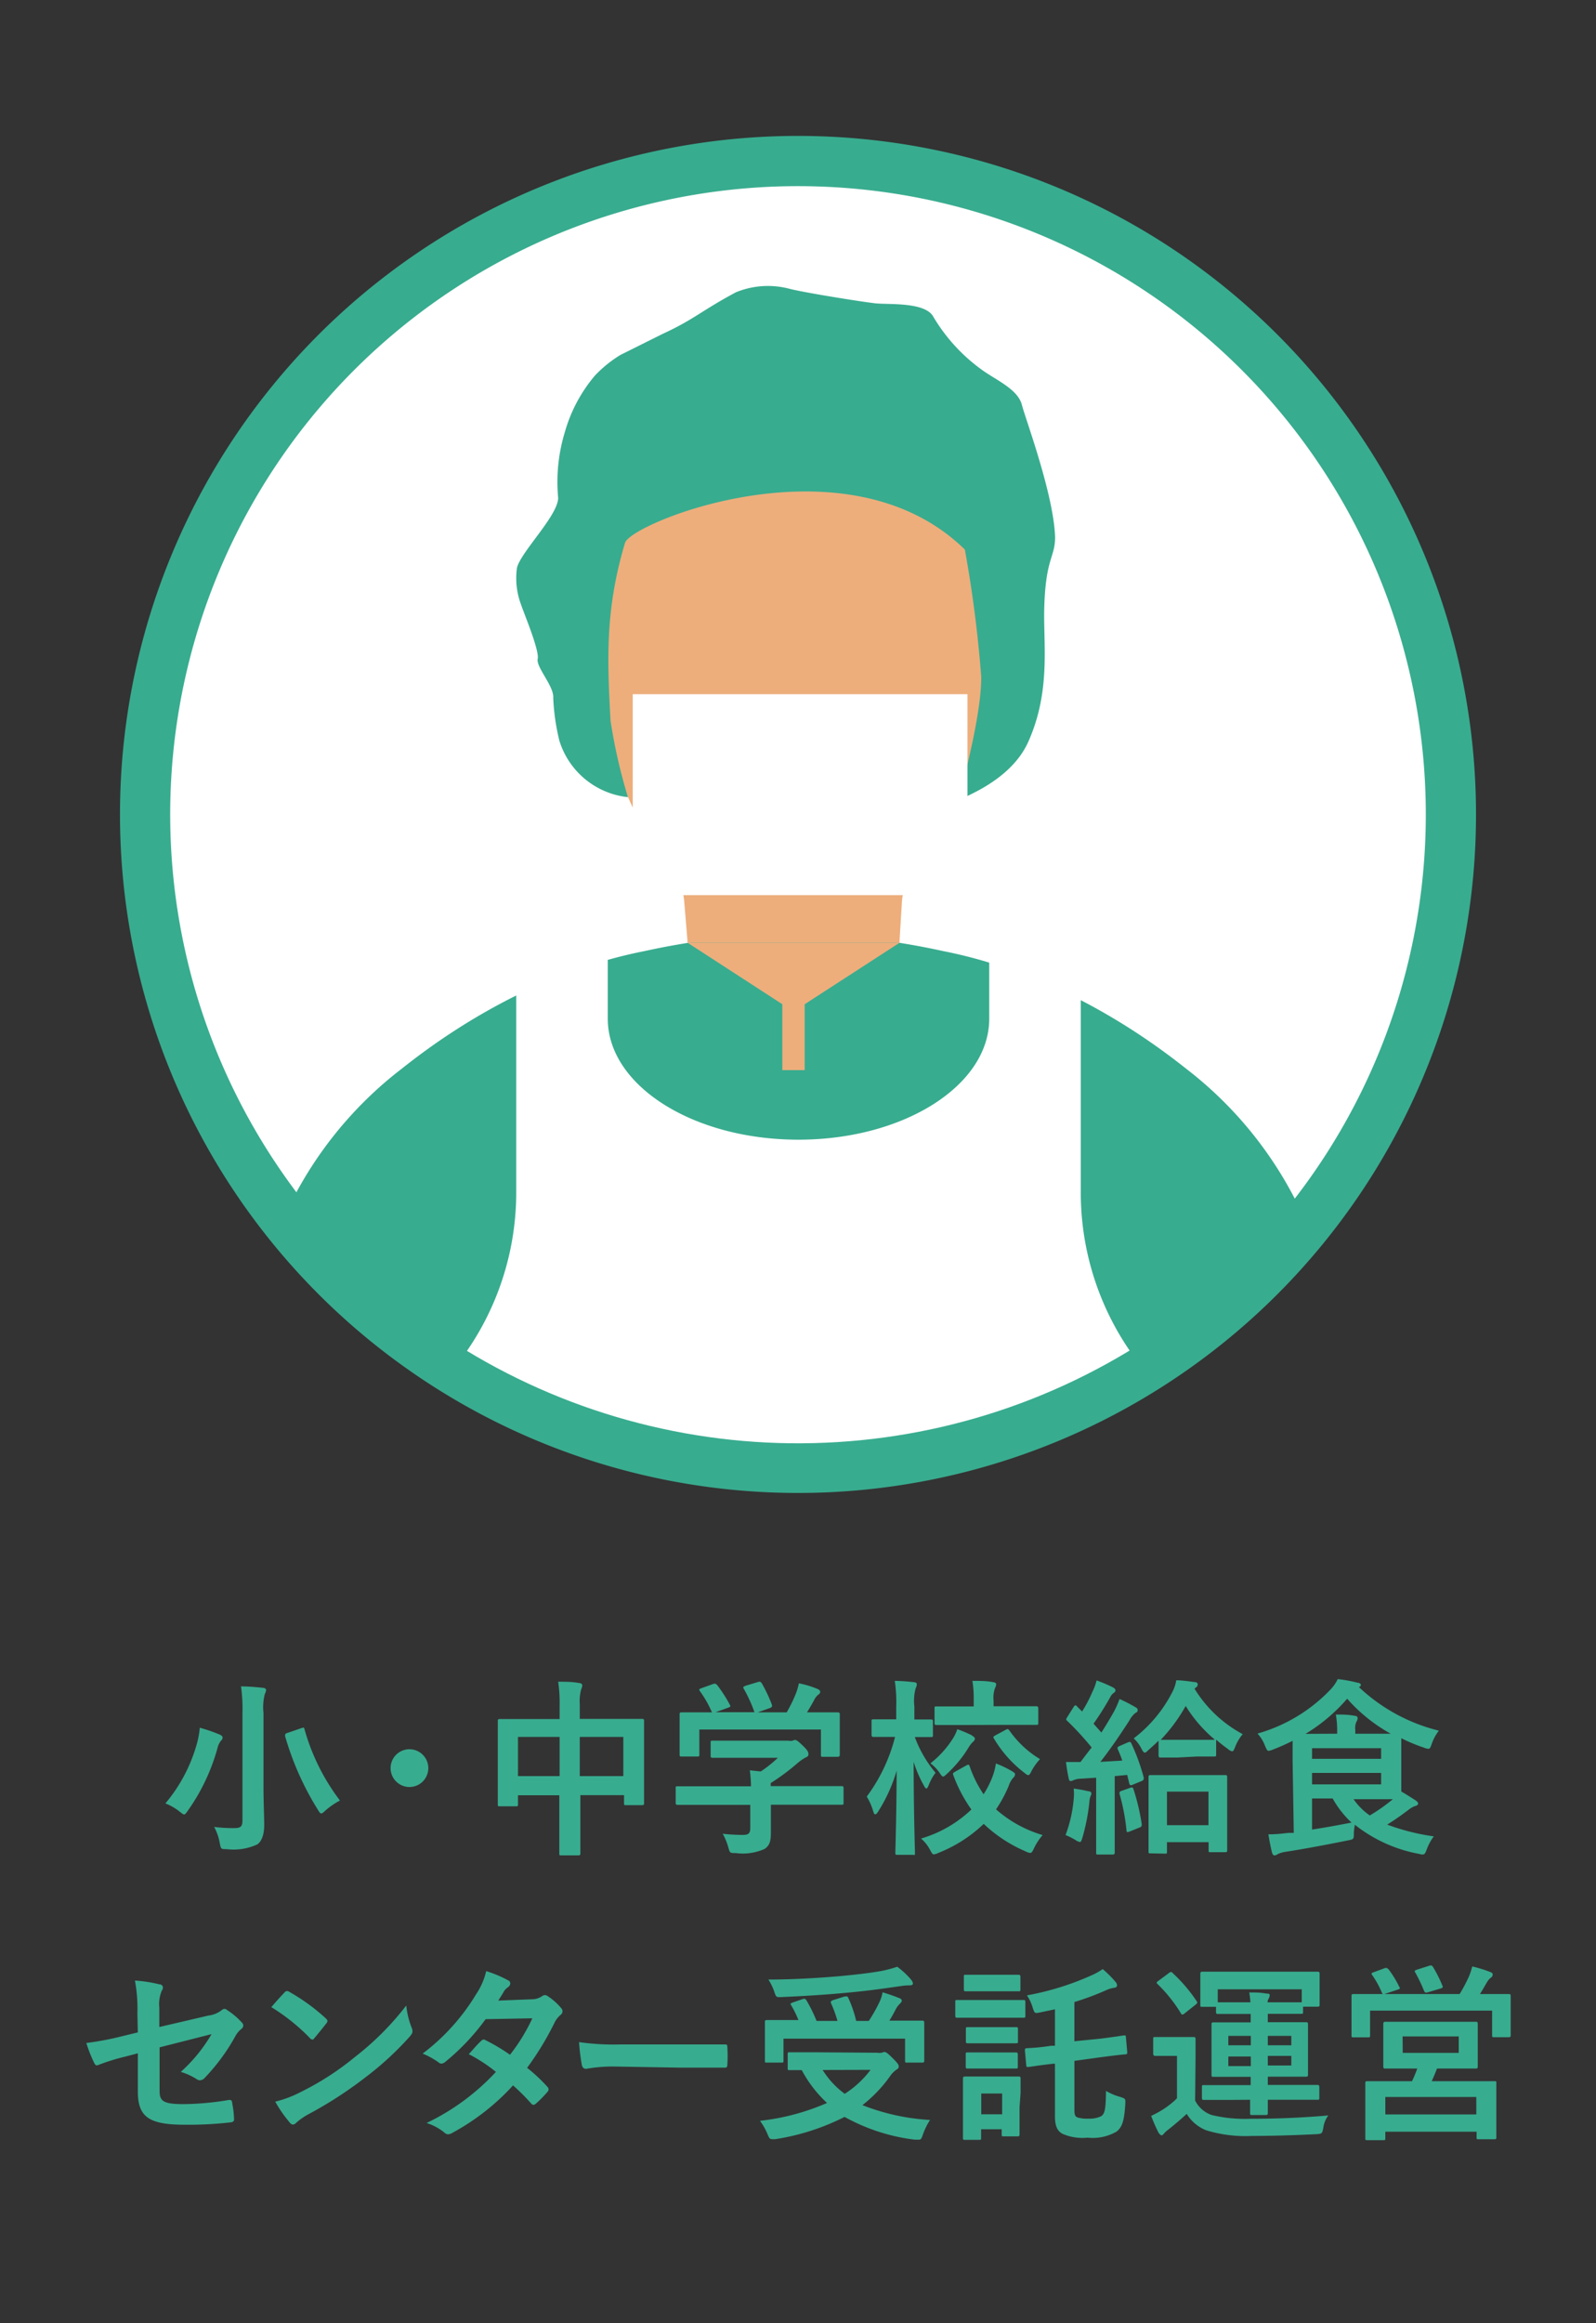 <svg xmlns="http://www.w3.org/2000/svg" viewBox="0 0 110 160"><rect x="0" y="0" width="110" height="160" fill="#333333" stroke="none"/><defs><clipPath id="clip-path"><path d="M100 56.09a45 45 0 11-45-45 45 45 0 0145 45z" stroke="#38ac8f" stroke-miterlimit="10" stroke-width="3.46" fill="#fff"/></clipPath><clipPath id="clip-path-2"><path d="M99.08 55.32A44.08 44.08 0 1155 11.24c24.36 0 44.08 21.76 44.08 44.08z" fill="none"/></clipPath><style>.cls-4{fill:#fff}.cls-3{fill:#38ac8f}.cls-7{fill-rule:evenodd;fill:#edae7c}</style></defs><g id="レイヤー_6" data-name="レイヤー 6"><path class="cls-3" d="M13.56 120.12a6 6 0 00.21-1.13 10.94 10.94 0 011.35.46c.14.06.22.13.22.21a.25.25 0 01-.1.21 1.28 1.28 0 00-.25.52 13.76 13.76 0 01-2.05 4.32c-.12.17-.18.25-.25.25s-.14-.07-.29-.18a3.87 3.87 0 00-1-.58 10.89 10.89 0 002.16-4.08zm4.6 3c0 .91.05 2 .05 2.59s-.16 1.09-.47 1.31a3.88 3.88 0 01-2.11.33c-.4 0-.4 0-.48-.4a3.7 3.7 0 00-.39-1.13 10.06 10.06 0 001.38.08c.42 0 .57-.09.57-.51V118a11 11 0 00-.1-1.86c.48 0 1.07.05 1.51.1.13 0 .22.08.22.14a.68.68 0 01-.09.29 3.66 3.66 0 00-.09 1.3zm2.6-4.1c.18-.06.19-.06.23.08a14.57 14.57 0 002.44 4.9 5.19 5.19 0 00-1 .69c-.14.13-.22.2-.29.2s-.13-.08-.23-.25a20 20 0 01-2.26-5.07c0-.16 0-.17.18-.23zm8.76 2.75a1.3 1.3 0 11-1.3-1.3 1.3 1.3 0 011.3 1.3zm9.05-4.29a9.74 9.74 0 00-.1-1.66c.48 0 1 0 1.44.09.12 0 .22.06.22.16a.59.59 0 01-.07.26 3.07 3.07 0 00-.1 1.05v1h4.29c.09 0 .14 0 .14.14v5.66c0 .08 0 .14-.14.14h-1.1c-.13 0-.14 0-.14-.14v-.55H40v4.01c0 .07 0 .14-.14.14h-1.17c-.13 0-.14 0-.14-.14v-4H35.7v.6c0 .14 0 .16-.14.16h-1.11c-.13 0-.14 0-.14-.16v-5.71c0-.08 0-.14.14-.14h4.12zm-2.87 4.84h2.87v-2.7H35.7zm4.26-2.7v2.7h3v-2.7zm8.37 4.68h-1.62c-.07 0-.14 0-.14-.14v-1c0-.13 0-.14.14-.14h5.05a9.16 9.16 0 00-.08-1.1l.75.08a8.15 8.15 0 001.18-.94h-4.49c-.07 0-.14 0-.14-.13v-.91c0-.13 0-.14.14-.14h5.2a.81.81 0 00.31 0 .43.43 0 01.17-.05c.1 0 .23.1.56.42s.36.44.36.56a.21.21 0 01-.16.21 3.11 3.11 0 00-.62.43 15.32 15.32 0 01-1.82 1.35v.21H58c.08 0 .14 0 .14.14v1c0 .13 0 .14-.14.14h-4.87v1.97c0 .56-.1.84-.42 1.07a3.66 3.66 0 01-2 .29c-.4 0-.4 0-.51-.38a4 4 0 00-.39-.95 12.46 12.46 0 001.39.08c.36 0 .51-.09.51-.46v-1.61zm.81-8.32c.17-.06.21 0 .29.07a9.88 9.88 0 01.87 1.35c.06.13.06.14-.12.21l-.86.31H52a10 10 0 00-.74-1.62c-.08-.13 0-.14.12-.2l.86-.26c.16-.05.19 0 .26.08a10.15 10.15 0 01.71 1.51c0 .12 0 .13-.14.2l-.85.3h2a10 10 0 00.64-1.31 4.2 4.2 0 00.2-.69 6.47 6.47 0 011.29.39c.12.05.18.12.18.2a.24.24 0 01-.13.19 1 1 0 00-.25.3c-.18.34-.34.61-.53.92h2.1c.08 0 .16 0 .16.14v2.76c0 .08 0 .16-.16.16h-1c-.13 0-.14 0-.14-.16v-1.72H48.2v1.72c0 .13 0 .14-.14.14H47c-.14 0-.16 0-.16-.14v-2.76c0-.1 0-.14.16-.14h2.07a7.47 7.47 0 00-.83-1.46c-.08-.12-.06-.14.09-.2zm12.71 11.76c-.13 0-.14 0-.14-.16s.08-2.65.09-5.64a10.86 10.86 0 01-1.27 2.81c-.08.13-.14.2-.21.2s-.09-.07-.14-.22a4.29 4.29 0 00-.44-1 11.73 11.73 0 001.95-4.11h-1.48c-.08 0-.14 0-.14-.16v-.92c0-.12 0-.13.14-.13h1.56v-.87a9.94 9.94 0 00-.1-1.78 12.51 12.51 0 011.3.09c.13 0 .22.06.22.13a.66.66 0 01-.08.29 3.27 3.27 0 00-.09 1.25v.9h1.14c.07 0 .14 0 .14.13v.92c0 .14 0 .16-.14.16h-1.11a8.29 8.29 0 001.43 2.46 3.47 3.47 0 00-.47.85c-.07.16-.1.23-.16.23s-.1-.06-.18-.21a8.46 8.46 0 01-.7-1.62c0 3.38.09 6 .09 6.24s0 .16-.16.16zm4.76-6.16c.16-.08.18-.05.23.09a8.08 8.08 0 00.95 1.9 6.36 6.36 0 00.53-1 4.4 4.4 0 00.32-1.12 7.2 7.2 0 011.14.55c.13.08.18.13.18.19a.35.35 0 01-.14.26 1.63 1.63 0 00-.3.55 9.17 9.17 0 01-.87 1.61 8.48 8.48 0 003.21 1.77 4.12 4.12 0 00-.6.92c-.1.22-.16.31-.26.31a.89.89 0 01-.3-.1 9.75 9.75 0 01-2.9-1.9 9.59 9.59 0 01-3.13 2 .85.85 0 01-.31.1c-.09 0-.14-.09-.26-.31a2.61 2.61 0 00-.62-.78 8.46 8.46 0 003.47-2 10 10 0 01-1.25-2.38c-.05-.13 0-.14.14-.23zm.38-2.05c.13.08.2.13.2.21a.29.29 0 01-.13.22 1.88 1.88 0 00-.31.4 8.32 8.32 0 01-1.46 1.78c-.14.13-.22.21-.29.21s-.13-.09-.25-.27a2.89 2.89 0 00-.62-.64 6.83 6.83 0 001.56-1.73 3.07 3.07 0 00.29-.62 8.56 8.56 0 011.02.43zm-.71-.73h-1.73c-.08 0-.14 0-.14-.14v-1c0-.13 0-.14.14-.14h2.56v-.38a7.59 7.59 0 00-.09-1.38c.48 0 1 0 1.42.09.13 0 .22.08.22.13a.61.61 0 01-.08.27 2 2 0 00-.1.88v.38h2.92c.08 0 .16 0 .16.14v1c0 .13 0 .14-.16.14h-1.72zm3 .35c.16-.09.18-.09.27 0a6.93 6.93 0 002.13 2 3.93 3.93 0 00-.58.81c-.1.21-.16.29-.23.29s-.14-.05-.27-.16a8.24 8.24 0 01-2.09-2.35c-.08-.12-.05-.14.1-.23zm4.72 4.76a3.38 3.38 0 000-.73 9.31 9.31 0 011 .18c.16 0 .22.09.22.16a.35.35 0 01-.06.18 1.53 1.53 0 00-.08.43 14.06 14.06 0 01-.48 2.44c-.07.2-.09.29-.17.29a.83.83 0 01-.31-.14 4.7 4.7 0 00-.68-.34 9.15 9.15 0 00.56-2.47zm3.73-3.91c.17-.06.18-.05.25.08a14.1 14.1 0 01.85 2.34c0 .14 0 .18-.17.25l-.61.25c-.16.07-.19 0-.22-.1l-.14-.58-.86.08v5.26c0 .06 0 .14-.14.14h-1c-.13 0-.14 0-.14-.14v-5.15l-1.08.07a1.24 1.24 0 00-.48.1.51.51 0 01-.2.06c-.09 0-.12-.09-.14-.22-.07-.31-.13-.68-.18-1.09h1c.26-.34.52-.69.77-1a20.2 20.2 0 00-1.68-1.83c-.12-.09-.08-.13 0-.27l.43-.68c.05-.08.09-.12.13-.12s.06 0 .12.08l.34.34a9.31 9.31 0 00.7-1.33 3.91 3.91 0 00.3-.81 10.8 10.8 0 011.13.48c.13.08.17.13.17.21s-.05.12-.12.17a.8.8 0 00-.25.31 20.18 20.18 0 01-1.14 1.81l.54.61c.3-.47.59-.95.86-1.43a6.4 6.4 0 00.39-.88 10.62 10.62 0 011.09.56c.12.06.16.12.16.19s0 .14-.14.2a1.54 1.54 0 00-.43.53c-.68 1.05-1.38 2.07-2 2.85l1.51-.09a8.32 8.32 0 00-.31-.78c-.05-.13 0-.16.14-.23zm.18 3.12c.16-.05.17 0 .22.12a15.22 15.22 0 01.56 2.38c0 .14 0 .18-.17.25l-.65.26c-.2.08-.22.05-.23-.08a14.11 14.11 0 00-.48-2.51c0-.14 0-.16.16-.21zm3.25-2.08h-1.17c-.08 0-.14 0-.14-.16v-1c-.22.22-.46.43-.69.64s-.21.18-.27.18-.13-.09-.23-.29a2.51 2.51 0 00-.52-.69 9.33 9.33 0 002.67-3.21 2.61 2.61 0 00.26-.79c.43 0 .9.08 1.31.13.12 0 .17.09.17.16a.23.23 0 01-.12.2l-.1.09a8.71 8.71 0 003.32 3.13 3.06 3.06 0 00-.52.88c-.08.21-.13.3-.21.3a.57.57 0 01-.29-.16 10.13 10.13 0 01-.81-.64v1c0 .14 0 .16-.14.16h-1.17zm-1.86 6.6c-.13 0-.14 0-.14-.14v-5.12c0-.07 0-.13.14-.13h5.14c.08 0 .14 0 .14.13v5.05c0 .08 0 .13-.14.13h-1c-.13 0-.14 0-.14-.13v-.56h-2.87v.65c0 .13 0 .14-.14.14zm4.42-7.84a9.51 9.51 0 01-2-2.31 11.41 11.41 0 01-1.72 2.33h3.67zm-3.29 5.9h2.86v-2.31h-2.86zm8.66-4.43v-1.38a14.05 14.05 0 01-1.35.6 1.15 1.15 0 01-.3.09c-.1 0-.14-.09-.25-.34a2.63 2.63 0 00-.52-.85 11.12 11.12 0 005-3 2.82 2.82 0 00.53-.75 9.42 9.42 0 011.37.25c.12 0 .22.08.22.14s0 .1-.13.16a12.32 12.32 0 005.51 3 3.06 3.06 0 00-.49.91c-.09.25-.13.34-.23.34a1 1 0 01-.31-.08 12 12 0 01-1.56-.65v3.67c.38.22.69.42 1 .62.09.07.16.13.16.21s-.08.14-.2.17a1.4 1.4 0 00-.42.23c-.44.33-.87.65-1.51 1.05a15.17 15.17 0 003.21.81 3.57 3.57 0 00-.49.91c-.14.36-.16.39-.56.29a10.05 10.05 0 01-4.39-2 4.14 4.14 0 00-.07.57c0 .43 0 .43-.42.51-1.59.32-3.13.61-4.33.79a1.83 1.83 0 00-.51.16.37.37 0 01-.22.08c-.06 0-.12-.06-.16-.19-.09-.35-.18-.83-.25-1.26.56 0 .92-.05 1.39-.1h.36zm3.07-1.87v-.1a6.53 6.53 0 00-.09-1.22c.48 0 .84 0 1.31.09.13 0 .19.08.19.14a.42.42 0 01-.08.26 1.08 1.08 0 00-.08.57v.26h2.44a11.26 11.26 0 01-3-2.41 12 12 0 01-2.87 2.42zm-1.73 1v.73h4.76v-.73zm4.76 1.7h-4.76v.79h4.76zm-4.76 3.9c.86-.13 1.74-.29 2.72-.48a6.79 6.79 0 01-1.3-1.66h-1.42zm2.82-2.15a4.38 4.38 0 001.16 1.18 12.24 12.24 0 001.59-1.12h-2.75zM9.47 138.69a10.62 10.62 0 00-.17-2.29 9.3 9.3 0 011.68.26c.17 0 .25.12.25.23a.41.41 0 01-.08.21 2.34 2.34 0 00-.17 1.16v1.34l3.39-.79a1.83 1.83 0 00.92-.38.31.31 0 01.18-.08.28.28 0 01.18.08 5.07 5.07 0 011 .84.34.34 0 01.12.23.36.36 0 01-.17.26 1.71 1.71 0 00-.4.51 13.68 13.68 0 01-2.07 2.81.51.51 0 01-.34.19.41.41 0 01-.25-.09 4.47 4.47 0 00-1.08-.49 10.77 10.77 0 002.12-2.6L11 141v3c0 .69.23.91 1.64.91a19.57 19.57 0 003.15-.29c.18 0 .2.06.22.26a6.19 6.19 0 01.12 1.09c0 .13-.08.18-.27.2a25.54 25.54 0 01-3.11.16c-2.48 0-3.25-.53-3.25-2.29v-2.63l-.83.22a13.87 13.87 0 00-1.83.56.52.52 0 01-.16.05c-.09 0-.14-.06-.21-.21a9.71 9.71 0 01-.52-1.33 20.15 20.15 0 002.44-.46l1.11-.27zm10.14-1.47a.24.24 0 01.18-.1.35.35 0 01.17.07 13.53 13.53 0 012.49 1.81c.08.08.12.13.12.18a.28.28 0 01-.08.17c-.2.26-.62.78-.81 1s-.1.1-.16.1-.1 0-.17-.1a13.74 13.74 0 00-2.65-2.12c.3-.35.66-.75.91-1.01zm1.13 6.85a19.22 19.22 0 003.74-2.42 19.52 19.52 0 003.52-3.53 5.76 5.76 0 00.37 1.52.65.65 0 01.06.25c0 .12-.06.22-.21.39a21.16 21.16 0 01-3 2.76 27.9 27.9 0 01-3.93 2.55 4.51 4.51 0 00-.87.6.36.36 0 01-.23.13.33.33 0 01-.22-.14 9 9 0 01-1-1.44 7.79 7.79 0 001.77-.67zm15.89-6.38a1.26 1.26 0 00.71-.2.39.39 0 01.22-.09.44.44 0 01.23.1 4.18 4.18 0 01.88.79.32.32 0 01.1.23.33.33 0 01-.14.25 1.65 1.65 0 00-.39.49 20.32 20.32 0 01-1.91 3.15 11.54 11.54 0 011.4 1.31.26.26 0 01.08.18.26.26 0 01-.08.17 8.08 8.08 0 01-.81.82.27.27 0 01-.16.07.23.23 0 01-.14-.08 14.35 14.35 0 00-1.26-1.26 15.84 15.84 0 01-4.15 3.25.71.71 0 01-.33.12.39.39 0 01-.25-.12 3.7 3.7 0 00-1.23-.66 15.76 15.76 0 004.78-3.52 10.9 10.9 0 00-1.87-1.22c.29-.31.56-.65.86-.92a.24.24 0 01.17-.09.33.33 0 01.13.05 13 13 0 011.68 1 12.6 12.6 0 001.54-2.51l-3.22.06a15.71 15.71 0 01-2.78 2.94.46.46 0 01-.26.12.3.3 0 01-.21-.09 5.48 5.48 0 00-1.09-.6 14.48 14.48 0 003.68-4.08 4.8 4.8 0 00.7-1.6 8.24 8.24 0 011.52.64.23.23 0 01.14.21.35.35 0 01-.16.26 1.08 1.08 0 00-.27.27c-.1.18-.18.31-.4.65zm5.68 4.63a10.41 10.41 0 00-1.91.16c-.16 0-.26-.08-.3-.27a14.19 14.19 0 01-.19-1.57 16.72 16.72 0 002.81.16h7.18c.19 0 .23 0 .23.18a9.44 9.44 0 010 1.22c0 .16-.05.21-.23.2H47zm18.12-.95a1.22 1.22 0 00.35 0 .51.51 0 01.17-.05c.12 0 .23.08.61.46s.38.44.38.55-.05.14-.16.21a1.71 1.71 0 00-.43.44 9.53 9.53 0 01-1.91 2A15 15 0 0064.1 146a4.88 4.88 0 00-.49 1c-.1.29-.13.36-.3.36h-.25a13.22 13.22 0 01-4.85-1.57 15.9 15.9 0 01-4.75 1.53 1.2 1.2 0 01-.27 0c-.14 0-.18-.08-.29-.34a4.31 4.31 0 00-.52-.92 15.89 15.89 0 004.62-1.23 8.51 8.51 0 01-1.74-2.26h-.83c-.13 0-.14 0-.14-.14v-.95c0-.13 0-.14.14-.14h1.77zm-5.12-3.69c.16-.07.21 0 .27.08a10.29 10.29 0 01.7 1.42h1.44a8.29 8.29 0 00-.44-1.21c-.05-.12 0-.17.13-.22l.79-.25c.14 0 .2-.05.26.08a8.24 8.24 0 01.55 1.6h.87a11.1 11.1 0 00.75-1.33 2.86 2.86 0 00.2-.64c.44.13.8.26 1.13.39.13.05.19.1.19.19s-.07.14-.14.22a1.51 1.51 0 00-.29.4c-.13.25-.26.49-.42.75h2.26c.07 0 .14 0 .14.14v2.61c0 .08 0 .14-.14.14h-1.04c-.13 0-.14 0-.14-.14v-1.51H54v1.51c0 .13 0 .14-.14.14h-1c-.13 0-.14 0-.14-.14v-2.65c0-.09 0-.14.14-.14h2.17a7 7 0 00-.49-1c-.08-.12-.08-.14.1-.21zm7.47-1.35a.43.43 0 01.14.27c0 .08-.06.13-.21.13a4 4 0 00-.62.05c-1.27.18-2.27.33-3.85.47-1.38.13-3 .23-4.46.29-.29 0-.29 0-.42-.39a4 4 0 00-.4-.82c1.65 0 3.35-.1 4.88-.23 1.3-.12 2.18-.23 2.91-.36a8.71 8.71 0 001.09-.29 5.56 5.56 0 01.94.87zm-6.08 6.23a5.9 5.9 0 001.52 1.64 6.78 6.78 0 001.78-1.65zm12.44-4.82h1.39c.08 0 .14 0 .14.14v.92c0 .14 0 .16-.14.16h-4.56c-.08 0-.13 0-.13-.16v-.92c0-.13 0-.14.13-.14h1.39zm1.13 7.38v1.87c0 .08 0 .14-.14.14h-.95c-.13 0-.14 0-.14-.14v-.35h-1.42v.6c0 .12 0 .13-.14.13h-.95c-.14 0-.16 0-.16-.13v-4.09c0-.09 0-.14.16-.14h3.67c.1 0 .14 0 .14.14v1zM69 136h1.17c.08 0 .16 0 .16.14v.87c0 .12 0 .13-.16.13h-3.6c-.08 0-.14 0-.14-.13v-.87c0-.13 0-.14.14-.14h1.18zm-.1 3.61H70c.14 0 .16 0 .16.13v.84c0 .13 0 .14-.16.14h-3.29c-.1 0-.14 0-.14-.14v-.84c0-.12 0-.13.14-.13h2.21zm0 1.74h1.09c.09 0 .16 0 .16.14v.83c0 .13 0 .14-.16.14H66.7c-.1 0-.14 0-.14-.14v-.83c0-.13 0-.14.14-.14h1.1zm-1.27 2.83v1.43h1.44v-1.43zm8.14-3.77c1.14-.14 1.56-.22 1.69-.23s.13 0 .14.13l.09 1c0 .14 0 .16-.12.17s-.56.05-1.7.2l-1.82.25v3.35c0 .39.05.48.22.55a2.38 2.38 0 00.77.08 1.8 1.8 0 00.86-.17c.26-.18.31-.53.33-1.74a4 4 0 001 .42c.34.12.34.12.33.44-.07 1.24-.23 1.64-.6 1.94a3.27 3.27 0 01-2 .42 3.45 3.45 0 01-1.72-.26c-.34-.18-.53-.49-.53-1.22v-3.61h-.14c-1.14.13-1.53.21-1.68.22s-.14 0-.16-.13l-.09-1c0-.13 0-.14.13-.16s.55 0 1.69-.17h.25v-2.51l-1 .21c-.4.08-.4.08-.53-.31a3.08 3.08 0 00-.4-.86 19.18 19.18 0 004.54-1.42 4.24 4.24 0 00.68-.39 7.27 7.27 0 01.9.9.37.37 0 01.09.22c0 .09-.07.16-.22.17a2.13 2.13 0 00-.43.12 19.39 19.39 0 01-2.29.86v2.7zm6.6 4.25a2 2 0 001.14 1 9.78 9.78 0 002.64.26c1.69 0 3.46-.06 5.4-.23a1.79 1.79 0 00-.34.83c-.08.42-.08.43-.49.46-1.62.08-3.06.12-4.41.12a9.2 9.2 0 01-3.18-.39 2.76 2.76 0 01-1.34-1.13c-.38.36-.79.7-1.26 1.08a1.68 1.68 0 00-.3.27c-.06.08-.13.13-.18.13s-.14-.09-.2-.18a11.6 11.6 0 01-.51-1.16 7.33 7.33 0 00.78-.42 5.79 5.79 0 001-.79v-2.92h-1.48c-.06 0-.16 0-.16-.16v-1c0-.13 0-.14.16-.14h2.62c.07 0 .14 0 .14.14v1.27zm-1.83-8.76a.3.3 0 01.17-.09s.07 0 .12.08a10.71 10.71 0 011.64 1.92c.07.1.07.14-.08.26l-.73.58c-.08.07-.12.09-.16.09s-.07 0-.12-.1a10.17 10.17 0 00-1.6-2c-.09-.09-.08-.12.06-.22zm4.22 8.72h-1.78c-.08 0-.14 0-.14-.14v-.74c0-.13 0-.14.14-.14h3.22v-.57h-2.57c-.09 0-.13 0-.13-.14v-3.47c0-.08 0-.14.13-.14h2.57v-.58h-2.25c-.08 0-.14 0-.14-.14v-.35h-.94c-.13 0-.14 0-.14-.13v-2.13c0-.08 0-.16.14-.16h7.94c.08 0 .14 0 .14.16v2.12c0 .08 0 .13-.14.13h-1v.35c0 .13 0 .14-.14.14h-2.29v.58h2.63c.08 0 .14 0 .14.14v3.47c0 .08 0 .14-.14.14h-2.63v.57h3.41c.07 0 .14 0 .14.14v.74c0 .13 0 .14-.14.14h-3.41v.91c0 .08 0 .14-.14.14h-.94c-.12 0-.14 0-.14-.14v-.91zm-.83-7.62v.9h2.25a5.3 5.3 0 00-.08-.68c.48 0 .74 0 1.21.08.12 0 .2 0 .2.12a.58.58 0 01-.07.22.57.57 0 00-.08.26h2.36v-.9zm2.28 3.86v-.65h-1.55v.65zm0 1.43v-.66h-1.55v.66zm1.17-2.08v.65H89v-.65zm1.62 1.38h-1.62v.66H89zm6.4-6.03c.17-.07.21 0 .29.05a7 7 0 01.75 1.22c.07.12.07.13-.12.2l-.91.3h5.19a10.65 10.65 0 00.66-1.25 4.87 4.87 0 00.21-.65 9.1 9.1 0 011.24.38c.12.05.17.09.17.17a.26.26 0 01-.12.22 1 1 0 00-.27.31c-.18.3-.32.56-.49.82h1.98c.09 0 .14 0 .14.14v2.69c0 .08 0 .14-.14.14h-1c-.13 0-.14 0-.14-.14v-1.69h-8.41v1.68c0 .14 0 .16-.14.16h-1c-.13 0-.14 0-.14-.16v-2.68c0-.09 0-.14.14-.14h2.02a.23.23 0 01-.07-.1 6.25 6.25 0 00-.66-1.2c-.08-.12-.07-.14.09-.2zm4.64 3.68h1.68c.09 0 .13 0 .13.16v2.92c0 .08 0 .14-.13.14h-2.68c-.12.33-.25.61-.36.87H103c.13 0 .13 0 .13.14v3.73c0 .08 0 .13-.13.13h-1.09c-.13 0-.14 0-.14-.13v-.39h-6.29v.44c0 .13 0 .14-.13.14h-1.11c-.13 0-.14 0-.14-.14v-3.78c0-.08 0-.14.14-.14h3.08a8.52 8.52 0 00.36-.87h-2.21c-.08 0-.13 0-.13-.14v-2.92c0-.06 0-.16.13-.16h1.68zm-4.56 6.38h6.27v-1.2h-6.27zm1.2-4.24h3.86v-1.13h-3.87zm1.83-6c.16-.05.2 0 .26.09a8.77 8.77 0 01.65 1.3c.05.1 0 .13-.14.18l-.87.26c-.19.05-.21 0-.26-.1a11.39 11.39 0 00-.61-1.27c-.08-.13 0-.14.12-.19z"/><path class="cls-4" d="M100 56.09a45 45 0 11-45-45 45 45 0 0145 45z"/><g clip-path="url(#clip-path)"><path d="M19.47 84.07a26.8 26.8 0 018.13-10.4c1.69-1.33 8.16-6.47 16.83-8.17a51.72 51.72 0 0110.26-1.2A51.76 51.76 0 0165 65.5c8.67 1.7 15.15 6.84 16.84 8.17a26.83 26.83 0 018.12 10.39v26.29H19.47z" fill-rule="evenodd" fill="#38ac8f"/><path class="cls-7" d="M47.38 64.92v-.15L47.15 62a4.51 4.51 0 00-1-2.38c-3-3.62-5-9.12-5-15.29 0-10.9 6.06-19.73 13.51-19.73 7.46 0 13.51 8.83 13.51 19.73 0 6.17-1.95 11.68-5 15.29a4.5 4.5 0 00-1 2.38L62 64.77v.15"/><path class="cls-3" d="M43.28 54.9a5.56 5.56 0 01-4.73-3.9 15 15 0 01-.42-2.93c.07-.81-1.2-2.12-1.07-2.7s-1-3.26-1.14-3.71a5.16 5.16 0 01-.29-2.55c.25-1.08 2.83-3.6 2.84-4.82a11.77 11.77 0 01.46-4.53A10.41 10.41 0 0141 25.87a8.44 8.44 0 011.77-1.43L45.66 23c2.18-1 2.68-1.6 5.06-2.87a5.81 5.81 0 013.7-.24c1 .26 5 .9 5.91 1s3.45-.11 4 .93a12.13 12.13 0 003.29 3.61c1 .74 2.52 1.35 2.81 2.45.23.92 2.19 6.14 2.29 9.11 0 1.44-.67 1.42-.75 5-.05 2.51.44 5.66-1.1 9.1-1.21 2.7-4.48 3.78-4.72 4s1.48-5.31 1.48-8.46a85 85 0 00-1.13-8.78c-8.11-7.94-23-1.85-23.42-.47-1.4 4.66-1.22 8.22-1 12.25a36.69 36.69 0 001.2 5.27z"/><path class="cls-7" d="M54.69 69.66l-7.31-4.74h14.63l-7.32 4.74z"/><path fill="#edae7c" d="M53.92 68.7h1.54v5h-1.54z"/></g><path d="M100 56.09a45 45 0 11-45-45 45 45 0 0145 45z" fill="none" stroke="#38ac8f" stroke-miterlimit="10" stroke-width="3.46"/><g clip-path="url(#clip-path-2)"><path class="cls-4" d="M80 95.62A19.26 19.26 0 0174.49 82V68.06l-6.31-2.6v4.7c0 4.6-5.89 8.33-13.15 8.33s-13.14-3.73-13.14-8.33v-4.7l-6.31 2.6V82a19.25 19.25 0 01-5.53 13.62v18.23H80z"/></g><path class="cls-4" d="M43.61 47.81h23.07v13.84H43.61z"/></g></svg>
